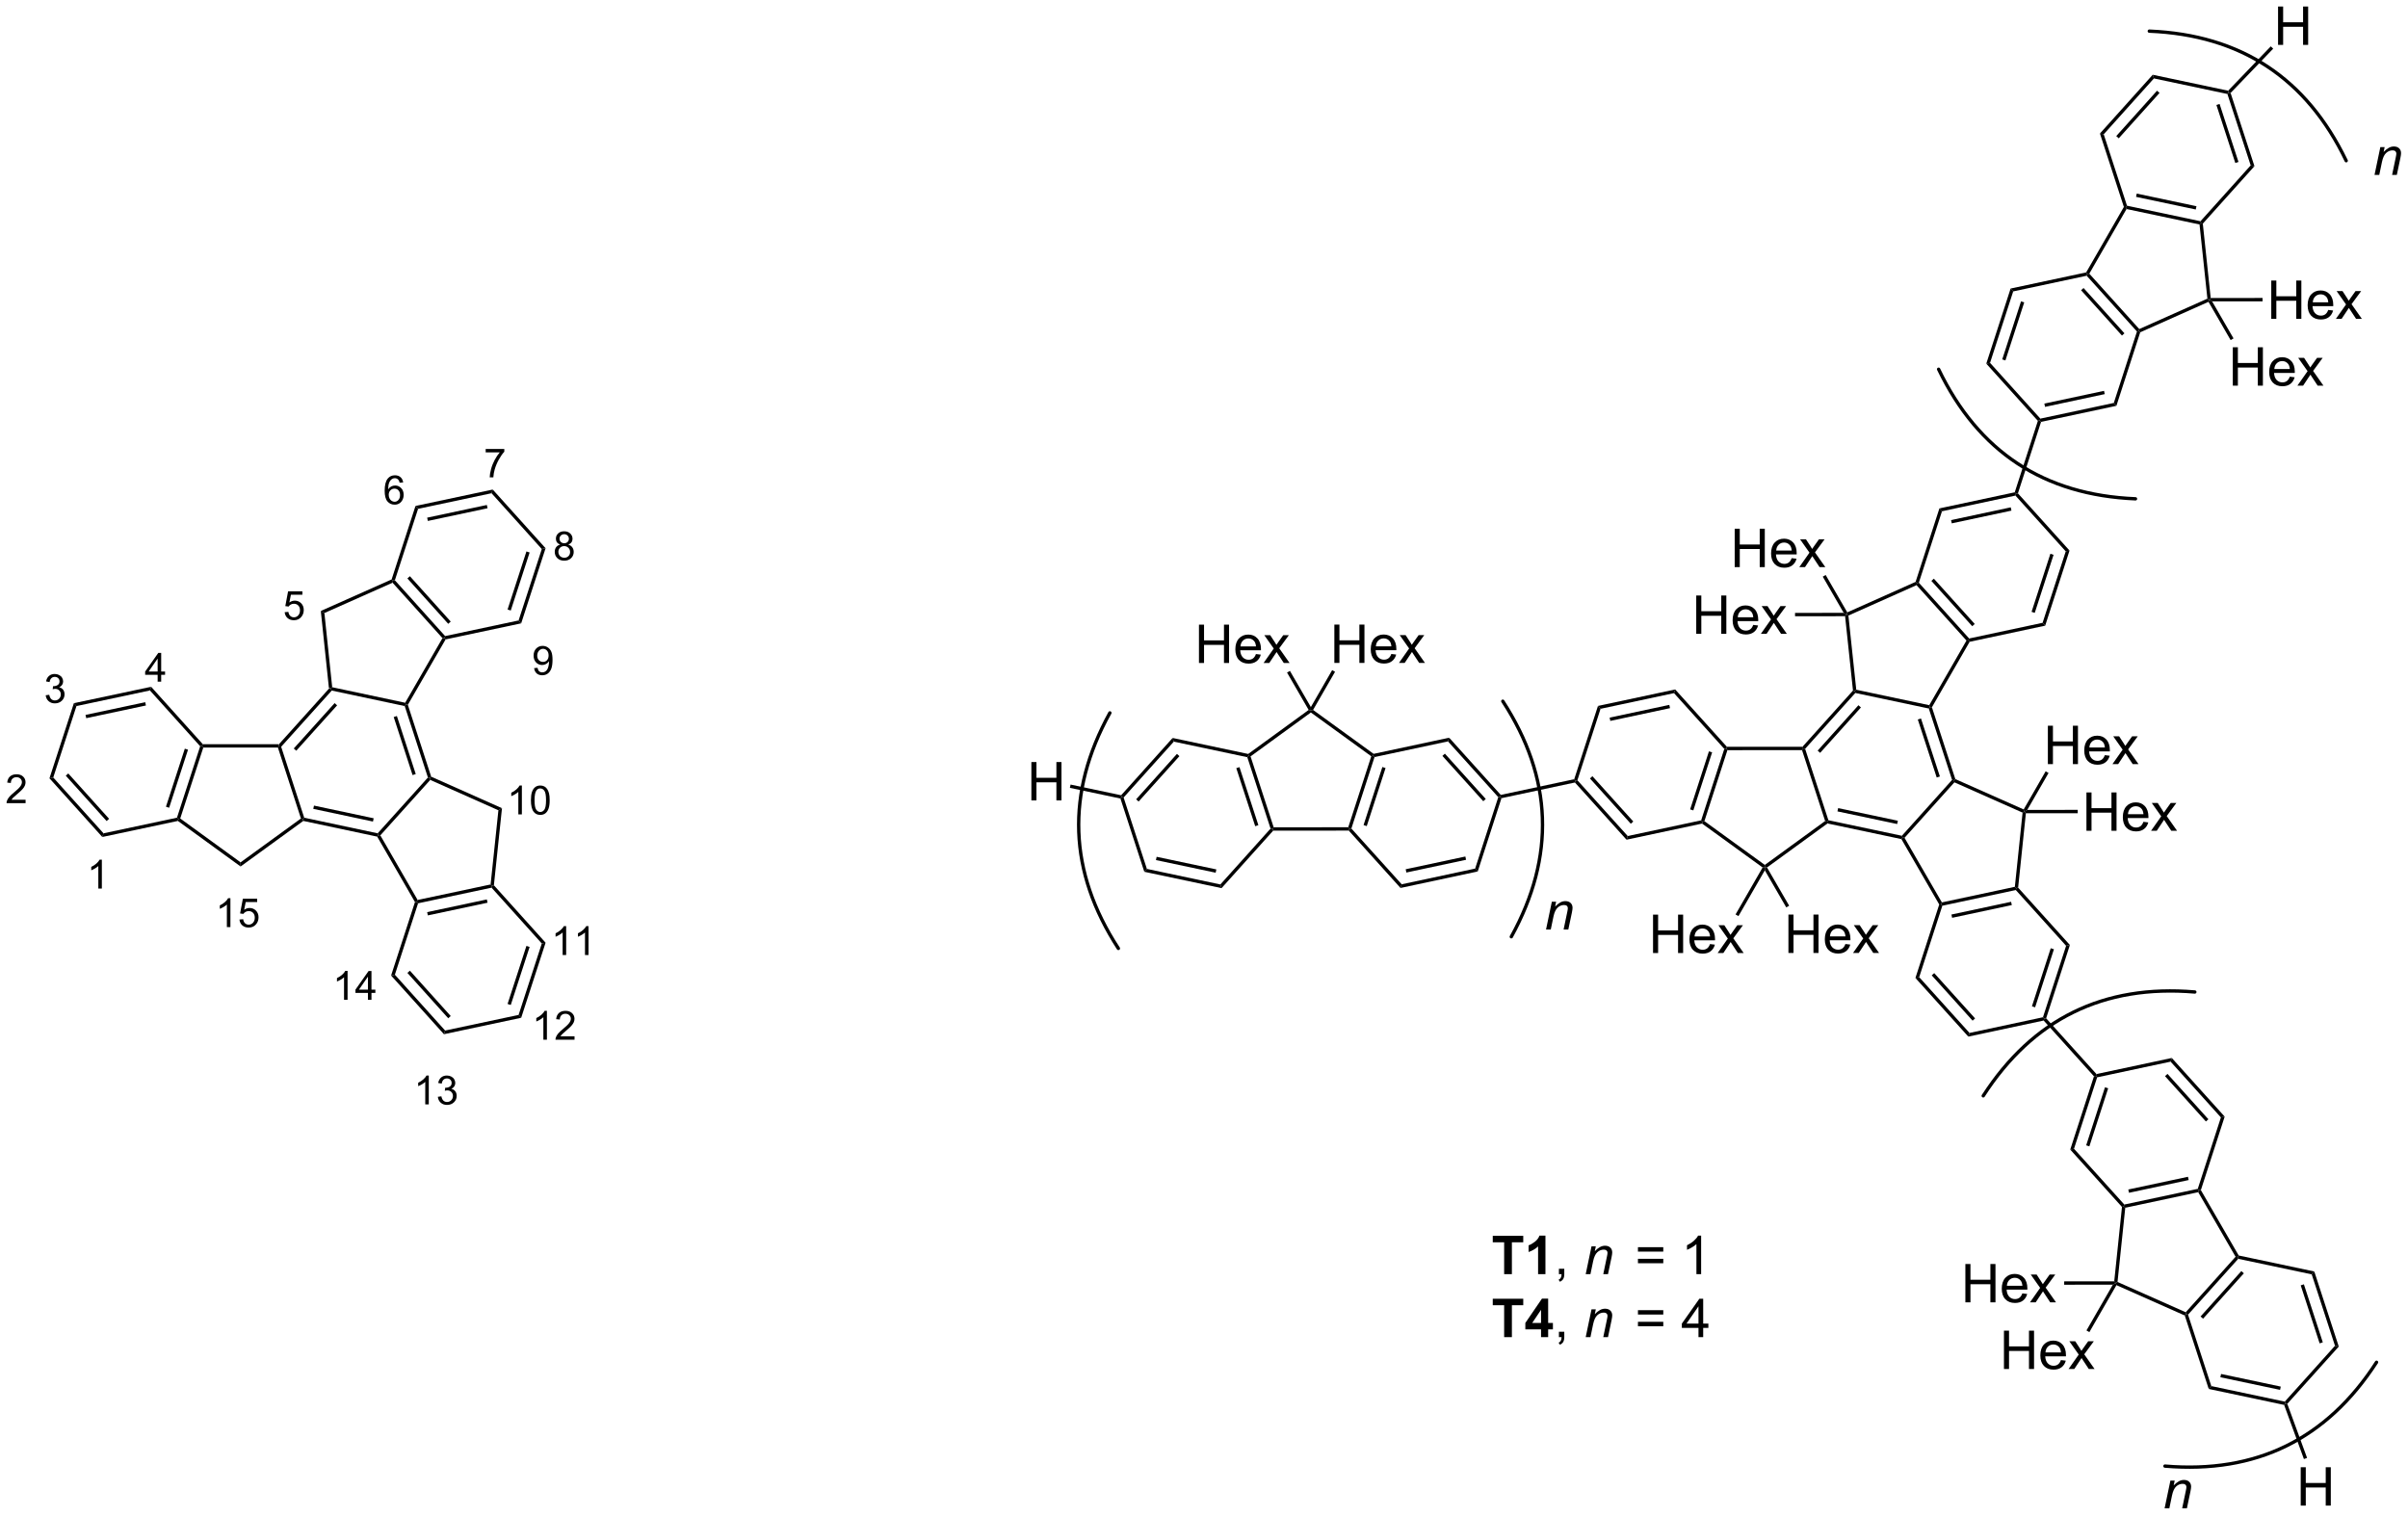 <?xml version="1.0" encoding="UTF-8"?>
<!DOCTYPE svg PUBLIC '-//W3C//DTD SVG 1.0//EN'
          'http://www.w3.org/TR/2001/REC-SVG-20010904/DTD/svg10.dtd'>
<svg stroke-dasharray="none" shape-rendering="auto" xmlns="http://www.w3.org/2000/svg" font-family="'Dialog'" text-rendering="auto" width="986" fill-opacity="1" color-interpolation="auto" color-rendering="auto" preserveAspectRatio="xMidYMid meet" font-size="12px" viewBox="0 0 986 621" fill="black" xmlns:xlink="http://www.w3.org/1999/xlink" stroke="black" image-rendering="auto" stroke-miterlimit="10" stroke-linecap="square" stroke-linejoin="miter" font-style="normal" stroke-width="1" height="621" stroke-dashoffset="0" font-weight="normal" stroke-opacity="1"
><!--Generated by the Batik Graphics2D SVG Generator--><defs id="genericDefs"
  /><g
  ><defs id="defs1"
    ><clipPath clipPathUnits="userSpaceOnUse" id="clipPath1"
      ><path d="M0.827 1.596 L370.499 1.596 L370.499 234.204 L0.827 234.204 L0.827 1.596 Z"
      /></clipPath
      ><clipPath clipPathUnits="userSpaceOnUse" id="clipPath2"
      ><path d="M44.255 19.431 L44.255 245.571 L403.649 245.571 L403.649 19.431 Z"
      /></clipPath
    ></defs
    ><g transform="scale(2.667,2.667) translate(-0.827,-1.596) matrix(1.029,0,0,1.029,-44.694,-18.391)"
    ><path d="M93.353 122.143 L93.613 122.228 L93.702 122.502 L86.201 130.834 L85.918 130.774 L85.807 130.524 ZM94.166 124.334 L88.07 131.104 L88.442 131.438 L94.537 124.668 Z" stroke="none" clip-path="url(#clipPath2)"
    /></g
    ><g transform="matrix(2.743,0,0,2.743,-121.387,-53.297)"
    ><path d="M85.737 131.024 L85.918 130.774 L86.201 130.834 L89.665 141.497 L89.472 141.711 L89.178 141.616 Z" stroke="none" clip-path="url(#clipPath2)"
    /></g
    ><g transform="matrix(2.743,0,0,2.743,-121.387,-53.297)"
    ><path d="M89.529 141.979 L89.472 141.711 L89.665 141.497 L100.631 143.828 L100.721 144.102 L100.56 144.323 ZM91.019 140.179 L99.93 142.073 L100.034 141.584 L91.123 139.69 Z" stroke="none" clip-path="url(#clipPath2)"
    /></g
    ><g transform="matrix(2.743,0,0,2.743,-121.387,-53.297)"
    ><path d="M101.028 144.134 L100.721 144.102 L100.631 143.828 L108.133 135.496 L108.415 135.556 L108.48 135.858 Z" stroke="none" clip-path="url(#clipPath2)"
    /></g
    ><g transform="matrix(2.743,0,0,2.743,-121.387,-53.297)"
    ><path d="M108.619 135.373 L108.415 135.556 L108.133 135.496 L104.669 124.833 L104.862 124.619 L105.134 124.647 ZM106.315 134.982 L103.5 126.318 L103.025 126.472 L105.84 135.136 Z" stroke="none" clip-path="url(#clipPath2)"
    /></g
    ><g transform="matrix(2.743,0,0,2.743,-121.387,-53.297)"
    ><path d="M104.736 124.337 L104.862 124.619 L104.669 124.833 L93.702 122.502 L93.613 122.228 L93.843 122.021 Z" stroke="none" clip-path="url(#clipPath2)"
    /></g
    ><g transform="matrix(2.743,0,0,2.743,-121.387,-53.297)"
    ><path d="M105.134 124.647 L104.862 124.619 L104.736 124.337 L110.305 114.692 L110.612 114.659 L110.773 114.881 Z" stroke="none" clip-path="url(#clipPath2)"
    /></g
    ><g transform="matrix(2.743,0,0,2.743,-121.387,-53.297)"
    ><path d="M110.701 114.385 L110.612 114.659 L110.305 114.692 L102.853 106.416 L102.917 106.113 L103.199 106.053 ZM111.536 112.219 L105.441 105.449 L105.069 105.784 L111.165 112.554 Z" stroke="none" clip-path="url(#clipPath2)"
    /></g
    ><g transform="matrix(2.743,0,0,2.743,-121.387,-53.297)"
    ><path d="M102.713 105.93 L102.917 106.113 L102.853 106.416 L92.679 110.945 L92.143 110.636 Z" stroke="none" clip-path="url(#clipPath2)"
    /></g
    ><g transform="matrix(2.743,0,0,2.743,-121.387,-53.297)"
    ><path d="M92.143 110.636 L92.679 110.945 L93.843 122.021 L93.613 122.228 L93.353 122.143 Z" stroke="none" clip-path="url(#clipPath2)"
    /></g
    ><g transform="matrix(2.743,0,0,2.743,-121.387,-53.297)"
    ><path d="M85.807 130.524 L85.918 130.774 L85.737 131.024 L74.6 131.024 L74.418 130.774 L74.529 130.524 Z" stroke="none" clip-path="url(#clipPath2)"
    /></g
    ><g transform="matrix(2.743,0,0,2.743,-121.387,-53.297)"
    ><path d="M74.136 130.834 L74.418 130.774 L74.6 131.024 L71.158 141.616 L70.864 141.711 L70.671 141.497 ZM71.842 131.194 L69.027 139.858 L69.503 140.012 L72.318 131.348 Z" stroke="none" clip-path="url(#clipPath2)"
    /></g
    ><g transform="matrix(2.743,0,0,2.743,-121.387,-53.297)"
    ><path d="M70.808 141.979 L70.864 141.711 L71.158 141.616 L80.168 148.162 L80.168 148.78 Z" stroke="none" clip-path="url(#clipPath2)"
    /></g
    ><g transform="matrix(2.743,0,0,2.743,-121.387,-53.297)"
    ><path d="M80.168 148.78 L80.168 148.162 L89.178 141.616 L89.472 141.711 L89.529 141.979 Z" stroke="none" clip-path="url(#clipPath2)"
    /></g
    ><g transform="matrix(2.743,0,0,2.743,-121.387,-53.297)"
    ><path d="M100.56 144.323 L100.721 144.102 L101.028 144.134 L106.596 153.779 L106.471 154.061 L106.198 154.09 Z" stroke="none" clip-path="url(#clipPath2)"
    /></g
    ><g transform="matrix(2.743,0,0,2.743,-121.387,-53.297)"
    ><path d="M106.664 154.276 L106.471 154.061 L106.596 153.779 L117.49 151.464 L117.719 151.67 L117.63 151.945 ZM108.122 156.082 L117.033 154.188 L116.929 153.699 L108.018 155.593 Z" stroke="none" clip-path="url(#clipPath2)"
    /></g
    ><g transform="matrix(2.743,0,0,2.743,-121.387,-53.297)"
    ><path d="M117.98 151.586 L117.719 151.67 L117.49 151.464 L118.654 140.388 L119.189 140.079 Z" stroke="none" clip-path="url(#clipPath2)"
    /></g
    ><g transform="matrix(2.743,0,0,2.743,-121.387,-53.297)"
    ><path d="M119.189 140.079 L118.654 140.388 L108.48 135.858 L108.415 135.556 L108.619 135.373 Z" stroke="none" clip-path="url(#clipPath2)"
    /></g
    ><g transform="matrix(2.743,0,0,2.743,-121.387,-53.297)"
    ><path d="M110.773 114.881 L110.612 114.659 L110.701 114.385 L121.667 112.054 L122.054 112.483 Z" stroke="none" clip-path="url(#clipPath2)"
    /></g
    ><g transform="matrix(2.743,0,0,2.743,-121.387,-53.297)"
    ><path d="M122.054 112.483 L121.667 112.054 L125.132 101.391 L125.697 101.271 ZM120.499 110.57 L123.314 101.906 L122.838 101.751 L120.023 110.415 Z" stroke="none" clip-path="url(#clipPath2)"
    /></g
    ><g transform="matrix(2.743,0,0,2.743,-121.387,-53.297)"
    ><path d="M125.697 101.271 L125.132 101.391 L117.63 93.06 L117.808 92.511 Z" stroke="none" clip-path="url(#clipPath2)"
    /></g
    ><g transform="matrix(2.743,0,0,2.743,-121.387,-53.297)"
    ><path d="M117.808 92.511 L117.63 93.06 L106.664 95.391 L106.277 94.962 ZM116.929 94.814 L108.018 96.708 L108.122 97.197 L117.033 95.303 Z" stroke="none" clip-path="url(#clipPath2)"
    /></g
    ><g transform="matrix(2.743,0,0,2.743,-121.387,-53.297)"
    ><path d="M106.277 94.962 L106.664 95.391 L103.199 106.053 L102.917 106.113 L102.713 105.93 Z" stroke="none" clip-path="url(#clipPath2)"
    /></g
    ><g transform="matrix(2.743,0,0,2.743,-121.387,-53.297)"
    ><path d="M74.529 130.524 L74.418 130.774 L74.136 130.834 L66.634 122.502 L66.812 121.953 Z" stroke="none" clip-path="url(#clipPath2)"
    /></g
    ><g transform="matrix(2.743,0,0,2.743,-121.387,-53.297)"
    ><path d="M66.812 121.953 L66.634 122.502 L55.668 124.833 L55.281 124.404 ZM65.933 124.257 L57.022 126.151 L57.126 126.64 L66.037 124.746 Z" stroke="none" clip-path="url(#clipPath2)"
    /></g
    ><g transform="matrix(2.743,0,0,2.743,-121.387,-53.297)"
    ><path d="M55.281 124.404 L55.668 124.833 L52.203 135.496 L51.638 135.616 Z" stroke="none" clip-path="url(#clipPath2)"
    /></g
    ><g transform="matrix(2.743,0,0,2.743,-121.387,-53.297)"
    ><path d="M51.638 135.616 L52.203 135.496 L59.705 143.828 L59.526 144.377 ZM54.073 135.226 L60.169 141.996 L60.54 141.662 L54.444 134.892 Z" stroke="none" clip-path="url(#clipPath2)"
    /></g
    ><g transform="matrix(2.743,0,0,2.743,-121.387,-53.297)"
    ><path d="M59.526 144.377 L59.705 143.828 L70.671 141.497 L70.864 141.711 L70.808 141.979 Z" stroke="none" clip-path="url(#clipPath2)"
    /></g
    ><g transform="matrix(2.743,0,0,2.743,-121.387,-53.297)"
    ><path d="M106.198 154.09 L106.471 154.061 L106.664 154.276 L103.199 164.939 L102.634 165.059 Z" stroke="none" clip-path="url(#clipPath2)"
    /></g
    ><g transform="matrix(2.743,0,0,2.743,-121.387,-53.297)"
    ><path d="M102.634 165.059 L103.199 164.939 L110.701 173.27 L110.523 173.819 ZM105.069 164.669 L111.165 171.439 L111.536 171.104 L105.441 164.334 Z" stroke="none" clip-path="url(#clipPath2)"
    /></g
    ><g transform="matrix(2.743,0,0,2.743,-121.387,-53.297)"
    ><path d="M110.523 173.819 L110.701 173.27 L121.667 170.939 L122.054 171.368 Z" stroke="none" clip-path="url(#clipPath2)"
    /></g
    ><g transform="matrix(2.743,0,0,2.743,-121.387,-53.297)"
    ><path d="M122.054 171.368 L121.667 170.939 L125.132 160.277 L125.697 160.157 ZM120.499 169.455 L123.314 160.791 L122.838 160.636 L120.023 169.3 Z" stroke="none" clip-path="url(#clipPath2)"
    /></g
    ><g transform="matrix(2.743,0,0,2.743,-121.387,-53.297)"
    ><path d="M125.697 160.157 L125.132 160.277 L117.63 151.945 L117.719 151.67 L117.98 151.586 Z" stroke="none" clip-path="url(#clipPath2)"
    /></g
    ><g transform="matrix(2.743,0,0,2.743,-121.387,-53.297)"
    ><path d="M59.458 152.074 L58.931 152.074 L58.931 148.713 Q58.739 148.894 58.431 149.076 Q58.122 149.258 57.876 149.35 L57.876 148.84 Q58.318 148.631 58.648 148.336 Q58.98 148.039 59.118 147.762 L59.458 147.762 L59.458 152.074 Z" stroke="none" clip-path="url(#clipPath2)"
    /></g
    ><g transform="matrix(2.743,0,0,2.743,-121.387,-53.297)"
    ><path d="M48.072 138.821 L48.072 139.328 L45.233 139.328 Q45.227 139.137 45.295 138.961 Q45.403 138.672 45.641 138.391 Q45.881 138.109 46.332 137.74 Q47.031 137.166 47.278 136.83 Q47.524 136.494 47.524 136.196 Q47.524 135.883 47.299 135.668 Q47.076 135.451 46.715 135.451 Q46.334 135.451 46.106 135.68 Q45.877 135.908 45.875 136.313 L45.332 136.258 Q45.389 135.651 45.752 135.334 Q46.115 135.016 46.727 135.016 Q47.346 135.016 47.705 135.359 Q48.066 135.701 48.066 136.207 Q48.066 136.465 47.961 136.715 Q47.856 136.963 47.609 137.238 Q47.365 137.514 46.797 137.994 Q46.322 138.393 46.188 138.535 Q46.053 138.678 45.965 138.821 L48.072 138.821 Z" stroke="none" clip-path="url(#clipPath2)"
    /></g
    ><g transform="matrix(2.743,0,0,2.743,-121.387,-53.297)"
    ><path d="M51.077 123.219 L51.604 123.149 Q51.696 123.598 51.913 123.796 Q52.132 123.993 52.446 123.993 Q52.817 123.993 53.073 123.735 Q53.331 123.477 53.331 123.097 Q53.331 122.733 53.093 122.499 Q52.856 122.263 52.489 122.263 Q52.34 122.263 52.118 122.321 L52.176 121.858 Q52.229 121.864 52.26 121.864 Q52.598 121.864 52.868 121.688 Q53.137 121.513 53.137 121.145 Q53.137 120.856 52.94 120.667 Q52.745 120.475 52.434 120.475 Q52.126 120.475 51.921 120.669 Q51.715 120.862 51.657 121.249 L51.13 121.155 Q51.227 120.624 51.569 120.333 Q51.913 120.042 52.423 120.042 Q52.774 120.042 53.069 120.192 Q53.366 120.343 53.522 120.604 Q53.678 120.864 53.678 121.157 Q53.678 121.436 53.528 121.665 Q53.38 121.893 53.087 122.028 Q53.468 122.116 53.678 122.393 Q53.889 122.669 53.889 123.085 Q53.889 123.647 53.479 124.04 Q53.069 124.43 52.442 124.43 Q51.878 124.43 51.503 124.094 Q51.13 123.757 51.077 123.219 Z" stroke="none" clip-path="url(#clipPath2)"
    /></g
    ><g transform="matrix(2.743,0,0,2.743,-121.387,-53.297)"
    ><path d="M67.786 121.192 L67.786 120.162 L65.923 120.162 L65.923 119.68 L67.884 116.897 L68.314 116.897 L68.314 119.68 L68.894 119.68 L68.894 120.162 L68.314 120.162 L68.314 121.192 L67.786 121.192 ZM67.786 119.68 L67.786 117.743 L66.442 119.68 L67.786 119.68 Z" stroke="none" clip-path="url(#clipPath2)"
    /></g
    ><g transform="matrix(2.743,0,0,2.743,-121.387,-53.297)"
    ><path d="M86.749 110.819 L87.302 110.772 Q87.364 111.176 87.587 111.379 Q87.811 111.583 88.128 111.583 Q88.509 111.583 88.772 111.296 Q89.036 111.008 89.036 110.534 Q89.036 110.083 88.782 109.823 Q88.53 109.561 88.12 109.561 Q87.864 109.561 87.659 109.678 Q87.454 109.793 87.337 109.977 L86.843 109.913 L87.259 107.708 L89.393 107.708 L89.393 108.212 L87.68 108.212 L87.448 109.366 Q87.835 109.096 88.261 109.096 Q88.823 109.096 89.21 109.487 Q89.597 109.876 89.597 110.487 Q89.597 111.071 89.257 111.495 Q88.843 112.018 88.128 112.018 Q87.542 112.018 87.171 111.69 Q86.802 111.36 86.749 110.819 Z" stroke="none" clip-path="url(#clipPath2)"
    /></g
    ><g transform="matrix(2.743,0,0,2.743,-121.387,-53.297)"
    ><path d="M104.435 91.45 L103.91 91.491 Q103.84 91.18 103.711 91.04 Q103.498 90.815 103.183 90.815 Q102.931 90.815 102.742 90.956 Q102.492 91.137 102.347 91.487 Q102.205 91.835 102.199 92.479 Q102.39 92.188 102.666 92.047 Q102.941 91.907 103.242 91.907 Q103.769 91.907 104.14 92.296 Q104.511 92.684 104.511 93.299 Q104.511 93.704 104.336 94.051 Q104.162 94.397 103.857 94.583 Q103.552 94.768 103.166 94.768 Q102.507 94.768 102.091 94.284 Q101.675 93.797 101.675 92.684 Q101.675 91.438 102.134 90.874 Q102.537 90.381 103.216 90.381 Q103.722 90.381 104.047 90.667 Q104.371 90.95 104.435 91.45 ZM102.281 93.301 Q102.281 93.575 102.396 93.825 Q102.513 94.073 102.72 94.204 Q102.929 94.333 103.158 94.333 Q103.492 94.333 103.732 94.063 Q103.972 93.793 103.972 93.331 Q103.972 92.885 103.734 92.629 Q103.498 92.374 103.136 92.374 Q102.779 92.374 102.529 92.629 Q102.281 92.885 102.281 93.301 Z" stroke="none" clip-path="url(#clipPath2)"
    /></g
    ><g transform="matrix(2.743,0,0,2.743,-121.387,-53.297)"
    ><path d="M116.756 86.96 L116.756 86.453 L119.535 86.453 L119.535 86.863 Q119.125 87.3 118.723 88.025 Q118.32 88.748 118.1 89.511 Q117.941 90.05 117.898 90.693 L117.356 90.693 Q117.365 90.185 117.555 89.468 Q117.746 88.749 118.102 88.084 Q118.457 87.418 118.859 86.96 L116.756 86.96 Z" stroke="none" clip-path="url(#clipPath2)"
    /></g
    ><g transform="matrix(2.743,0,0,2.743,-121.387,-53.297)"
    ><path d="M127.881 100.725 Q127.553 100.606 127.395 100.383 Q127.237 100.161 127.237 99.85 Q127.237 99.382 127.573 99.063 Q127.91 98.743 128.471 98.743 Q129.034 98.743 129.375 99.069 Q129.719 99.395 129.719 99.864 Q129.719 100.163 129.561 100.385 Q129.405 100.606 129.086 100.725 Q129.481 100.854 129.688 101.141 Q129.895 101.428 129.895 101.827 Q129.895 102.378 129.504 102.755 Q129.116 103.13 128.479 103.13 Q127.844 103.13 127.454 102.753 Q127.065 102.376 127.065 101.813 Q127.065 101.393 127.276 101.112 Q127.489 100.829 127.881 100.725 ZM127.776 99.833 Q127.776 100.137 127.971 100.331 Q128.168 100.524 128.483 100.524 Q128.787 100.524 128.981 100.333 Q129.176 100.139 129.176 99.862 Q129.176 99.571 128.975 99.374 Q128.776 99.177 128.477 99.177 Q128.174 99.177 127.975 99.37 Q127.776 99.563 127.776 99.833 ZM127.606 101.815 Q127.606 102.042 127.713 102.253 Q127.821 102.464 128.032 102.579 Q128.243 102.694 128.485 102.694 Q128.864 102.694 129.11 102.452 Q129.356 102.208 129.356 101.833 Q129.356 101.452 129.102 101.204 Q128.848 100.954 128.467 100.954 Q128.096 100.954 127.85 101.2 Q127.606 101.446 127.606 101.815 Z" stroke="none" clip-path="url(#clipPath2)"
    /></g
    ><g transform="matrix(2.743,0,0,2.743,-121.387,-53.297)"
    ><path d="M123.986 119.168 L124.494 119.121 Q124.559 119.478 124.74 119.64 Q124.922 119.8 125.205 119.8 Q125.449 119.8 125.631 119.689 Q125.814 119.578 125.932 119.392 Q126.049 119.207 126.127 118.89 Q126.207 118.574 126.207 118.246 Q126.207 118.21 126.205 118.14 Q126.047 118.392 125.772 118.548 Q125.498 118.705 125.18 118.705 Q124.647 118.705 124.277 118.318 Q123.908 117.931 123.908 117.298 Q123.908 116.646 124.293 116.248 Q124.678 115.849 125.258 115.849 Q125.678 115.849 126.023 116.076 Q126.371 116.3 126.551 116.718 Q126.732 117.134 126.732 117.925 Q126.732 118.749 126.553 119.238 Q126.375 119.724 126.022 119.98 Q125.668 120.236 125.193 120.236 Q124.689 120.236 124.369 119.957 Q124.051 119.675 123.986 119.168 ZM126.147 117.273 Q126.147 116.818 125.904 116.552 Q125.662 116.285 125.322 116.285 Q124.971 116.285 124.709 116.572 Q124.449 116.859 124.449 117.316 Q124.449 117.726 124.697 117.984 Q124.945 118.24 125.309 118.24 Q125.674 118.24 125.91 117.984 Q126.147 117.726 126.147 117.273 Z" stroke="none" clip-path="url(#clipPath2)"
    /></g
    ><g transform="matrix(2.743,0,0,2.743,-121.387,-53.297)"
    ><path d="M122.157 141.005 L121.63 141.005 L121.63 137.644 Q121.438 137.826 121.13 138.007 Q120.821 138.189 120.575 138.281 L120.575 137.771 Q121.016 137.562 121.347 137.267 Q121.678 136.97 121.817 136.693 L122.157 136.693 L122.157 141.005 ZM123.508 138.886 Q123.508 138.125 123.664 137.662 Q123.82 137.197 124.129 136.945 Q124.439 136.693 124.908 136.693 Q125.254 136.693 125.513 136.832 Q125.775 136.97 125.945 137.234 Q126.115 137.496 126.211 137.873 Q126.308 138.248 126.308 138.886 Q126.308 139.642 126.152 140.107 Q125.998 140.572 125.687 140.826 Q125.379 141.08 124.908 141.08 Q124.287 141.08 123.931 140.632 Q123.508 140.097 123.508 138.886 ZM124.049 138.886 Q124.049 139.945 124.297 140.294 Q124.545 140.644 124.908 140.644 Q125.271 140.644 125.517 140.292 Q125.765 139.941 125.765 138.886 Q125.765 137.826 125.517 137.478 Q125.271 137.128 124.902 137.128 Q124.539 137.128 124.322 137.437 Q124.049 137.83 124.049 138.886 Z" stroke="none" clip-path="url(#clipPath2)"
    /></g
    ><g transform="matrix(2.743,0,0,2.743,-121.387,-53.297)"
    ><path d="M128.769 161.993 L128.242 161.993 L128.242 158.632 Q128.051 158.813 127.742 158.995 Q127.434 159.177 127.188 159.268 L127.188 158.758 Q127.629 158.549 127.959 158.255 Q128.291 157.958 128.43 157.68 L128.769 157.68 L128.769 161.993 ZM132.106 161.993 L131.579 161.993 L131.579 158.632 Q131.388 158.813 131.079 158.995 Q130.77 159.177 130.524 159.268 L130.524 158.758 Q130.966 158.549 131.296 158.255 Q131.628 157.958 131.767 157.68 L132.106 157.68 L132.106 161.993 Z" stroke="none" clip-path="url(#clipPath2)"
    /></g
    ><g transform="matrix(2.743,0,0,2.743,-121.387,-53.297)"
    ><path d="M125.894 174.643 L125.367 174.643 L125.367 171.282 Q125.176 171.463 124.867 171.645 Q124.559 171.827 124.312 171.918 L124.312 171.409 Q124.754 171.2 125.084 170.905 Q125.416 170.608 125.555 170.33 L125.894 170.33 L125.894 174.643 ZM130.017 174.135 L130.017 174.643 L127.177 174.643 Q127.171 174.452 127.239 174.276 Q127.347 173.987 127.585 173.705 Q127.825 173.424 128.276 173.055 Q128.976 172.481 129.222 172.145 Q129.468 171.809 129.468 171.51 Q129.468 171.198 129.243 170.983 Q129.02 170.766 128.659 170.766 Q128.278 170.766 128.05 170.994 Q127.821 171.223 127.819 171.627 L127.276 171.573 Q127.333 170.965 127.696 170.649 Q128.06 170.33 128.671 170.33 Q129.29 170.33 129.649 170.674 Q130.011 171.016 130.011 171.522 Q130.011 171.78 129.905 172.03 Q129.8 172.278 129.554 172.553 Q129.31 172.828 128.741 173.309 Q128.267 173.707 128.132 173.85 Q127.997 173.993 127.909 174.135 L130.017 174.135 Z" stroke="none" clip-path="url(#clipPath2)"
    /></g
    ><g transform="matrix(2.743,0,0,2.743,-121.387,-53.297)"
    ><path d="M108.261 184.298 L107.734 184.298 L107.734 180.937 Q107.543 181.118 107.234 181.3 Q106.925 181.482 106.679 181.573 L106.679 181.064 Q107.121 180.855 107.451 180.56 Q107.783 180.263 107.921 179.986 L108.261 179.986 L108.261 184.298 ZM109.614 183.163 L110.141 183.093 Q110.233 183.542 110.45 183.739 Q110.668 183.937 110.983 183.937 Q111.354 183.937 111.61 183.679 Q111.868 183.421 111.868 183.04 Q111.868 182.677 111.629 182.443 Q111.393 182.206 111.026 182.206 Q110.877 182.206 110.655 182.265 L110.713 181.802 Q110.766 181.808 110.797 181.808 Q111.135 181.808 111.405 181.632 Q111.674 181.456 111.674 181.089 Q111.674 180.8 111.477 180.611 Q111.282 180.419 110.971 180.419 Q110.663 180.419 110.457 180.613 Q110.252 180.806 110.194 181.193 L109.666 181.099 Q109.764 180.568 110.106 180.277 Q110.45 179.986 110.96 179.986 Q111.311 179.986 111.606 180.136 Q111.903 180.286 112.059 180.548 Q112.215 180.808 112.215 181.101 Q112.215 181.38 112.065 181.609 Q111.916 181.837 111.624 181.972 Q112.004 182.06 112.215 182.337 Q112.426 182.613 112.426 183.029 Q112.426 183.591 112.016 183.984 Q111.606 184.374 110.979 184.374 Q110.415 184.374 110.04 184.038 Q109.666 183.7 109.614 183.163 Z" stroke="none" clip-path="url(#clipPath2)"
    /></g
    ><g transform="matrix(2.743,0,0,2.743,-121.387,-53.297)"
    ><path d="M96.138 168.677 L95.611 168.677 L95.611 165.316 Q95.42 165.498 95.111 165.679 Q94.802 165.861 94.556 165.953 L94.556 165.443 Q94.998 165.234 95.328 164.939 Q95.66 164.642 95.799 164.365 L96.138 164.365 L96.138 168.677 ZM99.178 168.677 L99.178 167.648 L97.315 167.648 L97.315 167.166 L99.276 164.382 L99.706 164.382 L99.706 167.166 L100.286 167.166 L100.286 167.648 L99.706 167.648 L99.706 168.677 L99.178 168.677 ZM99.178 167.166 L99.178 165.228 L97.835 167.166 L99.178 167.166 Z" stroke="none" clip-path="url(#clipPath2)"
    /></g
    ><g transform="matrix(2.743,0,0,2.743,-121.387,-53.297)"
    ><path d="M78.649 157.824 L78.121 157.824 L78.121 154.463 Q77.93 154.644 77.621 154.826 Q77.313 155.008 77.067 155.1 L77.067 154.59 Q77.508 154.381 77.838 154.086 Q78.17 153.789 78.309 153.512 L78.649 153.512 L78.649 157.824 ZM79.999 156.699 L80.552 156.652 Q80.615 157.056 80.837 157.26 Q81.062 157.463 81.378 157.463 Q81.759 157.463 82.023 157.176 Q82.286 156.888 82.286 156.414 Q82.286 155.963 82.032 155.703 Q81.781 155.441 81.37 155.441 Q81.115 155.441 80.909 155.559 Q80.704 155.674 80.587 155.857 L80.093 155.793 L80.509 153.588 L82.644 153.588 L82.644 154.092 L80.931 154.092 L80.698 155.246 Q81.085 154.976 81.511 154.976 Q82.073 154.976 82.46 155.367 Q82.847 155.756 82.847 156.367 Q82.847 156.951 82.507 157.375 Q82.093 157.898 81.378 157.898 Q80.792 157.898 80.421 157.57 Q80.052 157.24 79.999 156.699 Z" stroke="none" clip-path="url(#clipPath2)"
    /></g
    ><g transform="matrix(2.743,0,0,2.743,-121.387,-53.297)"
    ><path d="M336.14 135.733 L335.937 135.917 L335.654 135.857 L332.18 125.198 L332.373 124.983 L332.645 125.011 ZM333.836 135.345 L331.013 126.683 L330.538 126.838 L333.361 135.499 Z" stroke="none" clip-path="url(#clipPath2)"
    /></g
    ><g transform="matrix(2.743,0,0,2.743,-121.387,-53.297)"
    ><path d="M332.247 124.701 L332.373 124.983 L332.18 125.198 L321.212 122.877 L321.122 122.602 L321.352 122.395 Z" stroke="none" clip-path="url(#clipPath2)"
    /></g
    ><g transform="matrix(2.743,0,0,2.743,-121.387,-53.297)"
    ><path d="M320.862 122.518 L321.122 122.602 L321.212 122.877 L313.718 131.215 L313.435 131.155 L313.324 130.906 ZM321.677 124.708 L315.588 131.483 L315.96 131.817 L322.049 125.042 Z" stroke="none" clip-path="url(#clipPath2)"
    /></g
    ><g transform="matrix(2.743,0,0,2.743,-121.387,-53.297)"
    ><path d="M313.254 131.406 L313.435 131.155 L313.718 131.215 L317.192 141.875 L316.999 142.089 L316.705 141.994 Z" stroke="none" clip-path="url(#clipPath2)"
    /></g
    ><g transform="matrix(2.743,0,0,2.743,-121.387,-53.297)"
    ><path d="M317.056 142.357 L316.999 142.089 L317.192 141.875 L328.16 144.196 L328.25 144.47 L328.089 144.692 ZM318.545 140.556 L327.457 142.442 L327.561 141.953 L318.648 140.067 Z" stroke="none" clip-path="url(#clipPath2)"
    /></g
    ><g transform="matrix(2.743,0,0,2.743,-121.387,-53.297)"
    ><path d="M328.557 144.502 L328.25 144.47 L328.16 144.196 L335.654 135.857 L335.937 135.917 L336.002 136.219 Z" stroke="none" clip-path="url(#clipPath2)"
    /></g
    ><g transform="matrix(2.743,0,0,2.743,-121.387,-53.297)"
    ><path d="M328.089 144.692 L328.25 144.47 L328.557 144.502 L334.134 154.142 L334.009 154.424 L333.737 154.453 Z" stroke="none" clip-path="url(#clipPath2)"
    /></g
    ><g transform="matrix(2.743,0,0,2.743,-121.387,-53.297)"
    ><path d="M334.202 154.638 L334.009 154.424 L334.134 154.142 L345.026 151.816 L345.255 152.023 L345.166 152.297 ZM335.662 156.443 L344.571 154.541 L344.467 154.052 L335.558 155.954 Z" stroke="none" clip-path="url(#clipPath2)"
    /></g
    ><g transform="matrix(2.743,0,0,2.743,-121.387,-53.297)"
    ><path d="M345.516 151.938 L345.255 152.023 L345.026 151.816 L346.18 140.739 L346.447 140.585 L346.672 140.834 Z" stroke="none" clip-path="url(#clipPath2)"
    /></g
    ><g transform="matrix(2.743,0,0,2.743,-121.387,-53.297)"
    ><path d="M346.343 140.265 L346.447 140.585 L346.18 140.739 L336.002 136.219 L335.937 135.917 L336.14 135.733 Z" stroke="none" clip-path="url(#clipPath2)"
    /></g
    ><g transform="matrix(2.743,0,0,2.743,-121.387,-53.297)"
    ><path d="M332.645 125.011 L332.373 124.983 L332.247 124.701 L337.807 115.051 L338.114 115.018 L338.275 115.24 Z" stroke="none" clip-path="url(#clipPath2)"
    /></g
    ><g transform="matrix(2.743,0,0,2.743,-121.387,-53.297)"
    ><path d="M338.203 114.744 L338.114 115.018 L337.807 115.051 L330.347 106.782 L330.411 106.479 L330.693 106.419 ZM339.036 112.577 L332.934 105.813 L332.563 106.148 L338.665 112.912 Z" stroke="none" clip-path="url(#clipPath2)"
    /></g
    ><g transform="matrix(2.743,0,0,2.743,-121.387,-53.297)"
    ><path d="M330.208 106.296 L330.411 106.479 L330.347 106.782 L320.178 111.321 L319.91 111.166 L320.013 110.846 Z" stroke="none" clip-path="url(#clipPath2)"
    /></g
    ><g transform="matrix(2.743,0,0,2.743,-121.387,-53.297)"
    ><path d="M319.685 111.417 L319.91 111.166 L320.178 111.321 L321.352 122.395 L321.122 122.602 L320.862 122.518 Z" stroke="none" clip-path="url(#clipPath2)"
    /></g
    ><g transform="matrix(2.743,0,0,2.743,-121.387,-53.297)"
    ><path d="M313.324 130.906 L313.435 131.155 L313.254 131.406 L302.117 131.416 L301.935 131.166 L302.046 130.916 Z" stroke="none" clip-path="url(#clipPath2)"
    /></g
    ><g transform="matrix(2.743,0,0,2.743,-121.387,-53.297)"
    ><path d="M301.653 131.226 L301.935 131.166 L302.117 131.416 L298.685 142.011 L298.392 142.107 L298.198 141.892 ZM299.36 131.588 L296.553 140.255 L297.028 140.409 L299.836 131.742 Z" stroke="none" clip-path="url(#clipPath2)"
    /></g
    ><g transform="matrix(2.743,0,0,2.743,-121.387,-53.297)"
    ><path d="M298.335 142.374 L298.392 142.107 L298.685 142.011 L307.701 148.548 L307.702 148.857 L307.373 148.928 Z" stroke="none" clip-path="url(#clipPath2)"
    /></g
    ><g transform="matrix(2.743,0,0,2.743,-121.387,-53.297)"
    ><path d="M308.031 148.927 L307.702 148.857 L307.701 148.548 L316.705 141.994 L316.999 142.089 L317.056 142.357 Z" stroke="none" clip-path="url(#clipPath2)"
    /></g
    ><g transform="matrix(2.743,0,0,2.743,-121.387,-53.297)"
    ><path d="M333.737 154.453 L334.009 154.424 L334.202 154.638 L330.748 165.304 L330.183 165.425 Z" stroke="none" clip-path="url(#clipPath2)"
    /></g
    ><g transform="matrix(2.743,0,0,2.743,-121.387,-53.297)"
    ><path d="M330.183 165.425 L330.748 165.304 L338.257 173.629 L338.079 174.178 ZM332.617 165.033 L338.719 171.797 L339.09 171.462 L332.989 164.698 Z" stroke="none" clip-path="url(#clipPath2)"
    /></g
    ><g transform="matrix(2.743,0,0,2.743,-121.387,-53.297)"
    ><path d="M338.079 174.178 L338.257 173.629 L349.221 171.288 L349.415 171.502 L349.326 171.777 Z" stroke="none" clip-path="url(#clipPath2)"
    /></g
    ><g transform="matrix(2.743,0,0,2.743,-121.387,-53.297)"
    ><path d="M349.697 171.442 L349.415 171.502 L349.221 171.288 L352.676 160.622 L353.241 160.501 ZM348.051 169.804 L350.859 161.138 L350.383 160.984 L347.576 169.65 Z" stroke="none" clip-path="url(#clipPath2)"
    /></g
    ><g transform="matrix(2.743,0,0,2.743,-121.387,-53.297)"
    ><path d="M353.241 160.501 L352.676 160.622 L345.166 152.297 L345.255 152.023 L345.516 151.938 Z" stroke="none" clip-path="url(#clipPath2)"
    /></g
    ><g transform="matrix(2.743,0,0,2.743,-121.387,-53.297)"
    ><path d="M302.046 130.916 L301.935 131.166 L301.653 131.226 L294.143 122.902 L294.321 122.352 Z" stroke="none" clip-path="url(#clipPath2)"
    /></g
    ><g transform="matrix(2.743,0,0,2.743,-121.387,-53.297)"
    ><path d="M294.321 122.352 L294.143 122.902 L283.179 125.243 L282.793 124.814 ZM293.444 124.656 L284.535 126.559 L284.639 127.048 L293.548 125.145 Z" stroke="none" clip-path="url(#clipPath2)"
    /></g
    ><g transform="matrix(2.743,0,0,2.743,-121.387,-53.297)"
    ><path d="M282.793 124.814 L283.179 125.243 L279.724 135.909 L279.442 135.969 L279.249 135.754 Z" stroke="none" clip-path="url(#clipPath2)"
    /></g
    ><g transform="matrix(2.743,0,0,2.743,-121.387,-53.297)"
    ><path d="M279.353 136.243 L279.442 135.969 L279.724 135.909 L287.234 144.233 L287.056 144.782 ZM281.594 135.637 L287.696 142.401 L288.067 142.066 L281.965 135.302 Z" stroke="none" clip-path="url(#clipPath2)"
    /></g
    ><g transform="matrix(2.743,0,0,2.743,-121.387,-53.297)"
    ><path d="M287.056 144.782 L287.234 144.233 L298.198 141.892 L298.392 142.107 L298.335 142.374 Z" stroke="none" clip-path="url(#clipPath2)"
    /></g
    ><g transform="matrix(2.743,0,0,2.743,-121.387,-53.297)"
    ><path d="M338.275 115.24 L338.114 115.018 L338.203 114.744 L349.167 112.403 L349.554 112.831 Z" stroke="none" clip-path="url(#clipPath2)"
    /></g
    ><g transform="matrix(2.743,0,0,2.743,-121.387,-53.297)"
    ><path d="M349.554 112.831 L349.167 112.403 L352.622 101.737 L353.187 101.616 ZM347.997 110.919 L350.805 102.253 L350.329 102.099 L347.522 110.765 Z" stroke="none" clip-path="url(#clipPath2)"
    /></g
    ><g transform="matrix(2.743,0,0,2.743,-121.387,-53.297)"
    ><path d="M353.187 101.616 L352.622 101.737 L345.112 93.412 L345.201 93.138 L345.484 93.077 Z" stroke="none" clip-path="url(#clipPath2)"
    /></g
    ><g transform="matrix(2.743,0,0,2.743,-121.387,-53.297)"
    ><path d="M345.008 92.923 L345.201 93.138 L345.112 93.412 L334.148 95.753 L333.762 95.325 ZM344.413 95.167 L335.504 97.069 L335.608 97.558 L344.517 95.656 Z" stroke="none" clip-path="url(#clipPath2)"
    /></g
    ><g transform="matrix(2.743,0,0,2.743,-121.387,-53.297)"
    ><path d="M333.762 95.325 L334.148 95.753 L330.693 106.419 L330.411 106.479 L330.208 106.296 Z" stroke="none" clip-path="url(#clipPath2)"
    /></g
    ><g transform="matrix(2.743,0,0,2.743,-121.387,-53.297)"
    ><path d="M355.713 143.449 L355.713 137.722 L356.47 137.722 L356.47 140.074 L359.447 140.074 L359.447 137.722 L360.205 137.722 L360.205 143.449 L359.447 143.449 L359.447 140.749 L356.47 140.749 L356.47 143.449 L355.713 143.449 ZM364.216 142.113 L364.943 142.202 Q364.771 142.84 364.305 143.191 Q363.841 143.543 363.12 143.543 Q362.209 143.543 361.675 142.983 Q361.144 142.42 361.144 141.41 Q361.144 140.363 361.683 139.785 Q362.222 139.207 363.081 139.207 Q363.912 139.207 364.438 139.774 Q364.966 140.34 364.966 141.366 Q364.966 141.428 364.964 141.553 L361.87 141.553 Q361.909 142.238 362.256 142.603 Q362.605 142.965 363.123 142.965 Q363.511 142.965 363.784 142.762 Q364.058 142.558 364.216 142.113 ZM361.909 140.975 L364.224 140.975 Q364.178 140.452 363.959 140.191 Q363.623 139.785 363.089 139.785 Q362.605 139.785 362.274 140.111 Q361.943 140.433 361.909 140.975 ZM365.358 143.449 L366.874 141.293 L365.47 139.301 L366.351 139.301 L366.986 140.272 Q367.166 140.551 367.275 140.738 Q367.447 140.48 367.593 140.28 L368.291 139.301 L369.132 139.301 L367.697 141.254 L369.241 143.449 L368.377 143.449 L367.525 142.16 L367.299 141.811 L366.21 143.449 L365.358 143.449 Z" stroke="none" clip-path="url(#clipPath2)"
    /></g
    ><g transform="matrix(2.743,0,0,2.743,-121.387,-53.297)"
    ><path d="M346.672 140.834 L346.447 140.585 L346.88 140.334 L354.412 140.327 L354.413 140.827 Z" stroke="none" clip-path="url(#clipPath2)"
    /></g
    ><g transform="matrix(2.743,0,0,2.743,-121.387,-53.297)"
    ><path d="M349.954 133.495 L349.954 127.768 L350.711 127.768 L350.711 130.12 L353.688 130.12 L353.688 127.768 L354.446 127.768 L354.446 133.495 L353.688 133.495 L353.688 130.794 L350.711 130.794 L350.711 133.495 L349.954 133.495 ZM358.457 132.159 L359.184 132.248 Q359.012 132.886 358.546 133.237 Q358.082 133.589 357.361 133.589 Q356.45 133.589 355.916 133.029 Q355.385 132.466 355.385 131.456 Q355.385 130.409 355.924 129.831 Q356.463 129.253 357.322 129.253 Q358.153 129.253 358.679 129.821 Q359.207 130.386 359.207 131.412 Q359.207 131.474 359.205 131.599 L356.111 131.599 Q356.15 132.284 356.497 132.649 Q356.846 133.011 357.364 133.011 Q357.752 133.011 358.025 132.808 Q358.299 132.604 358.457 132.159 ZM356.15 131.021 L358.465 131.021 Q358.418 130.498 358.2 130.237 Q357.864 129.831 357.33 129.831 Q356.846 129.831 356.515 130.156 Q356.184 130.479 356.15 131.021 ZM359.599 133.495 L361.115 131.339 L359.711 129.347 L360.592 129.347 L361.227 130.318 Q361.407 130.597 361.516 130.784 Q361.688 130.526 361.834 130.326 L362.532 129.347 L363.373 129.347 L361.938 131.3 L363.482 133.495 L362.618 133.495 L361.766 132.206 L361.539 131.857 L360.451 133.495 L359.599 133.495 Z" stroke="none" clip-path="url(#clipPath2)"
    /></g
    ><g transform="matrix(2.743,0,0,2.743,-121.387,-53.297)"
    ><path d="M346.88 140.334 L346.447 140.585 L346.343 140.265 L349.623 134.571 L350.056 134.821 Z" stroke="none" clip-path="url(#clipPath2)"
    /></g
    ><g transform="matrix(2.743,0,0,2.743,-121.387,-53.297)"
    ><path d="M303.205 104.087 L303.205 98.361 L303.963 98.361 L303.963 100.712 L306.94 100.712 L306.94 98.361 L307.697 98.361 L307.697 104.087 L306.94 104.087 L306.94 101.387 L303.963 101.387 L303.963 104.087 L303.205 104.087 ZM311.709 102.751 L312.436 102.84 Q312.264 103.478 311.798 103.83 Q311.334 104.181 310.613 104.181 Q309.701 104.181 309.168 103.621 Q308.636 103.059 308.636 102.048 Q308.636 101.001 309.175 100.423 Q309.714 99.845 310.574 99.845 Q311.404 99.845 311.93 100.413 Q312.459 100.978 312.459 102.004 Q312.459 102.067 312.457 102.192 L309.363 102.192 Q309.402 102.876 309.748 103.241 Q310.097 103.603 310.615 103.603 Q311.003 103.603 311.277 103.4 Q311.55 103.197 311.709 102.751 ZM309.402 101.613 L311.717 101.613 Q311.67 101.09 311.451 100.83 Q311.115 100.423 310.582 100.423 Q310.097 100.423 309.766 100.749 Q309.436 101.072 309.402 101.613 ZM312.851 104.087 L314.367 101.931 L312.963 99.939 L313.843 99.939 L314.479 100.91 Q314.658 101.189 314.768 101.376 Q314.94 101.119 315.085 100.918 L315.783 99.939 L316.625 99.939 L315.19 101.892 L316.734 104.087 L315.869 104.087 L315.018 102.798 L314.791 102.449 L313.703 104.087 L312.851 104.087 Z" stroke="none" clip-path="url(#clipPath2)"
    /></g
    ><g transform="matrix(2.743,0,0,2.743,-121.387,-53.297)"
    ><path d="M320.013 110.846 L319.91 111.166 L319.476 110.917 L316.351 105.515 L316.784 105.265 Z" stroke="none" clip-path="url(#clipPath2)"
    /></g
    ><g transform="matrix(2.743,0,0,2.743,-121.387,-53.297)"
    ><path d="M297.464 114.052 L297.464 108.325 L298.222 108.325 L298.222 110.677 L301.199 110.677 L301.199 108.325 L301.957 108.325 L301.957 114.052 L301.199 114.052 L301.199 111.352 L298.222 111.352 L298.222 114.052 L297.464 114.052 ZM305.968 112.716 L306.695 112.805 Q306.523 113.443 306.057 113.794 Q305.593 114.146 304.872 114.146 Q303.961 114.146 303.427 113.586 Q302.895 113.023 302.895 112.013 Q302.895 110.966 303.435 110.388 Q303.974 109.81 304.833 109.81 Q305.664 109.81 306.19 110.377 Q306.718 110.943 306.718 111.969 Q306.718 112.031 306.716 112.156 L303.622 112.156 Q303.661 112.841 304.007 113.206 Q304.356 113.568 304.875 113.568 Q305.263 113.568 305.536 113.365 Q305.81 113.161 305.968 112.716 ZM303.661 111.578 L305.976 111.578 Q305.929 111.055 305.711 110.794 Q305.375 110.388 304.841 110.388 Q304.356 110.388 304.026 110.713 Q303.695 111.036 303.661 111.578 ZM307.11 114.052 L308.626 111.896 L307.222 109.904 L308.102 109.904 L308.738 110.875 Q308.918 111.154 309.027 111.341 Q309.199 111.083 309.345 110.883 L310.043 109.904 L310.884 109.904 L309.449 111.857 L310.993 114.052 L310.128 114.052 L309.277 112.763 L309.05 112.414 L307.962 114.052 L307.11 114.052 Z" stroke="none" clip-path="url(#clipPath2)"
    /></g
    ><g transform="matrix(2.743,0,0,2.743,-121.387,-53.297)"
    ><path d="M319.476 110.917 L319.91 111.166 L319.685 111.417 L312.213 111.424 L312.212 110.924 Z" stroke="none" clip-path="url(#clipPath2)"
    /></g
    ><g transform="matrix(2.743,0,0,2.743,-121.387,-53.297)"
    ><path d="M311.226 161.686 L311.226 155.96 L311.984 155.96 L311.984 158.311 L314.961 158.311 L314.961 155.96 L315.718 155.96 L315.718 161.686 L314.961 161.686 L314.961 158.986 L311.984 158.986 L311.984 161.686 L311.226 161.686 ZM319.73 160.351 L320.457 160.439 Q320.285 161.077 319.819 161.429 Q319.355 161.78 318.634 161.78 Q317.722 161.78 317.188 161.22 Q316.657 160.658 316.657 159.647 Q316.657 158.601 317.196 158.022 Q317.735 157.444 318.595 157.444 Q319.425 157.444 319.952 158.012 Q320.48 158.577 320.48 159.603 Q320.48 159.666 320.478 159.791 L317.384 159.791 Q317.423 160.476 317.769 160.84 Q318.118 161.202 318.636 161.202 Q319.024 161.202 319.298 160.999 Q319.571 160.796 319.73 160.351 ZM317.423 159.213 L319.738 159.213 Q319.691 158.689 319.472 158.429 Q319.136 158.022 318.603 158.022 Q318.118 158.022 317.787 158.348 Q317.457 158.671 317.423 159.213 ZM320.872 161.686 L322.388 159.53 L320.984 157.538 L321.864 157.538 L322.5 158.509 Q322.679 158.788 322.789 158.976 Q322.961 158.718 323.106 158.517 L323.804 157.538 L324.646 157.538 L323.211 159.491 L324.755 161.686 L323.89 161.686 L323.039 160.397 L322.812 160.048 L321.724 161.686 L320.872 161.686 Z" stroke="none" clip-path="url(#clipPath2)"
    /></g
    ><g transform="matrix(2.743,0,0,2.743,-121.387,-53.297)"
    ><path d="M307.702 149.357 L307.702 148.857 L308.031 148.927 L311.334 154.636 L310.901 154.886 Z" stroke="none" clip-path="url(#clipPath2)"
    /></g
    ><g transform="matrix(2.743,0,0,2.743,-121.387,-53.297)"
    ><path d="M291.015 161.697 L291.015 155.97 L291.773 155.97 L291.773 158.322 L294.75 158.322 L294.75 155.97 L295.507 155.97 L295.507 161.697 L294.75 161.697 L294.75 158.996 L291.773 158.996 L291.773 161.697 L291.015 161.697 ZM299.519 160.361 L300.246 160.45 Q300.074 161.088 299.608 161.439 Q299.144 161.791 298.423 161.791 Q297.511 161.791 296.978 161.231 Q296.446 160.668 296.446 159.658 Q296.446 158.611 296.985 158.033 Q297.524 157.455 298.384 157.455 Q299.214 157.455 299.741 158.023 Q300.269 158.588 300.269 159.614 Q300.269 159.676 300.267 159.801 L297.173 159.801 Q297.212 160.486 297.558 160.851 Q297.907 161.213 298.425 161.213 Q298.813 161.213 299.087 161.01 Q299.36 160.806 299.519 160.361 ZM297.212 159.223 L299.527 159.223 Q299.48 158.7 299.261 158.439 Q298.925 158.033 298.392 158.033 Q297.907 158.033 297.577 158.358 Q297.246 158.681 297.212 159.223 ZM300.661 161.697 L302.177 159.541 L300.773 157.549 L301.653 157.549 L302.289 158.52 Q302.468 158.799 302.578 158.986 Q302.75 158.728 302.896 158.528 L303.593 157.549 L304.435 157.549 L303 159.502 L304.544 161.697 L303.679 161.697 L302.828 160.408 L302.601 160.059 L301.513 161.697 L300.661 161.697 Z" stroke="none" clip-path="url(#clipPath2)"
    /></g
    ><g transform="matrix(2.743,0,0,2.743,-121.387,-53.297)"
    ><path d="M307.373 148.928 L307.702 148.857 L307.702 149.357 L303.766 156.19 L303.333 155.94 Z" stroke="none" clip-path="url(#clipPath2)"
    /></g
    ><g transform="matrix(2.743,0,0,2.743,-121.387,-53.297)"
    ><path d="M370.878 215.686 L370.595 215.627 L370.531 215.324 L377.975 207.041 L378.283 207.073 L378.372 207.348 ZM373.12 216.288 L379.209 209.513 L378.837 209.179 L372.748 215.954 Z" stroke="none" clip-path="url(#clipPath2)"
    /></g
    ><g transform="matrix(2.743,0,0,2.743,-121.387,-53.297)"
    ><path d="M378.443 206.852 L378.283 207.073 L377.975 207.041 L372.398 197.402 L372.523 197.119 L372.795 197.09 Z" stroke="none" clip-path="url(#clipPath2)"
    /></g
    ><g transform="matrix(2.743,0,0,2.743,-121.387,-53.297)"
    ><path d="M372.33 196.905 L372.523 197.119 L372.398 197.402 L361.507 199.727 L361.277 199.521 L361.366 199.246 ZM370.87 195.1 L361.961 197.002 L362.065 197.491 L370.974 195.589 Z" stroke="none" clip-path="url(#clipPath2)"
    /></g
    ><g transform="matrix(2.743,0,0,2.743,-121.387,-53.297)"
    ><path d="M361.017 199.606 L361.277 199.521 L361.507 199.727 L360.353 210.804 L360.085 210.959 L359.86 210.709 Z" stroke="none" clip-path="url(#clipPath2)"
    /></g
    ><g transform="matrix(2.743,0,0,2.743,-121.387,-53.297)"
    ><path d="M360.19 211.279 L360.085 210.959 L360.353 210.804 L370.531 215.324 L370.595 215.627 L370.392 215.81 Z" stroke="none" clip-path="url(#clipPath2)"
    /></g
    ><g transform="matrix(2.743,0,0,2.743,-121.387,-53.297)"
    ><path d="M370.392 215.81 L370.595 215.627 L370.878 215.686 L374.352 226.346 L373.966 226.775 Z" stroke="none" clip-path="url(#clipPath2)"
    /></g
    ><g transform="matrix(2.743,0,0,2.743,-121.387,-53.297)"
    ><path d="M373.966 226.775 L374.352 226.346 L385.32 228.667 L385.41 228.941 L385.223 229.157 ZM375.705 225.027 L384.618 226.913 L384.721 226.424 L375.809 224.538 Z" stroke="none" clip-path="url(#clipPath2)"
    /></g
    ><g transform="matrix(2.743,0,0,2.743,-121.387,-53.297)"
    ><path d="M385.696 228.996 L385.41 228.941 L385.32 228.667 L392.815 220.328 L393.38 220.448 Z" stroke="none" clip-path="url(#clipPath2)"
    /></g
    ><g transform="matrix(2.743,0,0,2.743,-121.387,-53.297)"
    ><path d="M393.38 220.448 L392.815 220.328 L389.34 209.669 L389.726 209.239 ZM390.996 219.816 L388.173 211.154 L387.698 211.309 L390.521 219.97 Z" stroke="none" clip-path="url(#clipPath2)"
    /></g
    ><g transform="matrix(2.743,0,0,2.743,-121.387,-53.297)"
    ><path d="M389.726 209.239 L389.34 209.669 L378.372 207.348 L378.283 207.073 L378.443 206.852 Z" stroke="none" clip-path="url(#clipPath2)"
    /></g
    ><g transform="matrix(2.743,0,0,2.743,-121.387,-53.297)"
    ><path d="M372.795 197.09 L372.523 197.119 L372.33 196.905 L375.785 186.239 L376.349 186.119 Z" stroke="none" clip-path="url(#clipPath2)"
    /></g
    ><g transform="matrix(2.743,0,0,2.743,-121.387,-53.297)"
    ><path d="M376.349 186.119 L375.785 186.239 L368.275 177.915 L368.453 177.365 ZM373.915 186.511 L367.813 179.746 L367.442 180.081 L373.544 186.845 Z" stroke="none" clip-path="url(#clipPath2)"
    /></g
    ><g transform="matrix(2.743,0,0,2.743,-121.387,-53.297)"
    ><path d="M368.453 177.365 L368.275 177.915 L357.311 180.256 L357.118 180.041 L357.207 179.767 Z" stroke="none" clip-path="url(#clipPath2)"
    /></g
    ><g transform="matrix(2.743,0,0,2.743,-121.387,-53.297)"
    ><path d="M356.835 180.101 L357.118 180.041 L357.311 180.256 L353.856 190.921 L353.292 191.042 ZM358.481 181.739 L355.674 190.405 L356.149 190.56 L358.956 181.893 Z" stroke="none" clip-path="url(#clipPath2)"
    /></g
    ><g transform="matrix(2.743,0,0,2.743,-121.387,-53.297)"
    ><path d="M353.292 191.042 L353.856 190.921 L361.366 199.246 L361.277 199.521 L361.017 199.606 Z" stroke="none" clip-path="url(#clipPath2)"
    /></g
    ><g transform="matrix(2.743,0,0,2.743,-121.387,-53.297)"
    ><path d="M343.399 223.798 L343.399 218.072 L344.157 218.072 L344.157 220.423 L347.134 220.423 L347.134 218.072 L347.891 218.072 L347.891 223.798 L347.134 223.798 L347.134 221.098 L344.157 221.098 L344.157 223.798 L343.399 223.798 ZM351.903 222.463 L352.63 222.551 Q352.458 223.189 351.992 223.541 Q351.528 223.892 350.807 223.892 Q349.895 223.892 349.361 223.332 Q348.83 222.77 348.83 221.759 Q348.83 220.713 349.369 220.134 Q349.908 219.556 350.768 219.556 Q351.598 219.556 352.124 220.124 Q352.653 220.689 352.653 221.715 Q352.653 221.778 352.651 221.903 L349.557 221.903 Q349.596 222.588 349.942 222.952 Q350.291 223.314 350.809 223.314 Q351.197 223.314 351.471 223.111 Q351.744 222.908 351.903 222.463 ZM349.596 221.324 L351.911 221.324 Q351.864 220.801 351.645 220.541 Q351.309 220.134 350.776 220.134 Q350.291 220.134 349.96 220.46 Q349.63 220.783 349.596 221.324 ZM353.045 223.798 L354.561 221.642 L353.157 219.65 L354.037 219.65 L354.673 220.621 Q354.852 220.9 354.962 221.088 Q355.134 220.83 355.279 220.629 L355.977 219.65 L356.818 219.65 L355.384 221.603 L356.928 223.798 L356.063 223.798 L355.212 222.509 L354.985 222.16 L353.897 223.798 L353.045 223.798 Z" stroke="none" clip-path="url(#clipPath2)"
    /></g
    ><g transform="matrix(2.743,0,0,2.743,-121.387,-53.297)"
    ><path d="M359.652 211.209 L360.085 210.959 L360.19 211.279 L356.15 218.291 L355.716 218.041 Z" stroke="none" clip-path="url(#clipPath2)"
    /></g
    ><g transform="matrix(2.743,0,0,2.743,-121.387,-53.297)"
    ><path d="M337.64 213.844 L337.64 208.118 L338.398 208.118 L338.398 210.469 L341.374 210.469 L341.374 208.118 L342.132 208.118 L342.132 213.844 L341.374 213.844 L341.374 211.144 L338.398 211.144 L338.398 213.844 L337.64 213.844 ZM346.144 212.508 L346.87 212.597 Q346.699 213.235 346.232 213.587 Q345.769 213.938 345.048 213.938 Q344.136 213.938 343.602 213.378 Q343.071 212.816 343.071 211.805 Q343.071 210.758 343.61 210.18 Q344.149 209.602 345.008 209.602 Q345.839 209.602 346.365 210.17 Q346.894 210.735 346.894 211.761 Q346.894 211.824 346.891 211.949 L343.798 211.949 Q343.837 212.633 344.183 212.998 Q344.532 213.36 345.05 213.36 Q345.438 213.36 345.712 213.157 Q345.985 212.954 346.144 212.508 ZM343.837 211.37 L346.152 211.37 Q346.105 210.847 345.886 210.587 Q345.55 210.18 345.016 210.18 Q344.532 210.18 344.201 210.506 Q343.87 210.829 343.837 211.37 ZM347.286 213.844 L348.801 211.688 L347.398 209.696 L348.278 209.696 L348.913 210.667 Q349.093 210.946 349.202 211.133 Q349.374 210.876 349.52 210.675 L350.218 209.696 L351.059 209.696 L349.624 211.649 L351.169 213.844 L350.304 213.844 L349.452 212.555 L349.226 212.206 L348.137 213.844 L347.286 213.844 Z" stroke="none" clip-path="url(#clipPath2)"
    /></g
    ><g transform="matrix(2.743,0,0,2.743,-121.387,-53.297)"
    ><path d="M359.86 210.709 L360.085 210.959 L359.652 211.209 L352.388 211.216 L352.388 210.716 Z" stroke="none" clip-path="url(#clipPath2)"
    /></g
    ><g transform="matrix(2.743,0,0,2.743,-121.387,-53.297)"
    ><path d="M372.735 52.458 L372.824 52.732 L372.594 52.939 L361.699 50.634 L361.573 50.352 L361.766 50.137 ZM372.135 50.215 L363.223 48.329 L363.119 48.819 L372.031 50.704 Z" stroke="none" clip-path="url(#clipPath2)"
    /></g
    ><g transform="matrix(2.743,0,0,2.743,-121.387,-53.297)"
    ><path d="M361.301 50.323 L361.573 50.352 L361.699 50.634 L356.139 60.284 L355.832 60.316 L355.671 60.095 Z" stroke="none" clip-path="url(#clipPath2)"
    /></g
    ><g transform="matrix(2.743,0,0,2.743,-121.387,-53.297)"
    ><path d="M355.743 60.591 L355.832 60.316 L356.139 60.284 L363.599 68.553 L363.535 68.855 L363.253 68.916 ZM354.91 62.758 L361.012 69.522 L361.383 69.187 L355.281 62.423 Z" stroke="none" clip-path="url(#clipPath2)"
    /></g
    ><g transform="matrix(2.743,0,0,2.743,-121.387,-53.297)"
    ><path d="M363.739 69.038 L363.535 68.855 L363.599 68.553 L373.769 64.014 L374.036 64.168 L373.933 64.488 Z" stroke="none" clip-path="url(#clipPath2)"
    /></g
    ><g transform="matrix(2.743,0,0,2.743,-121.387,-53.297)"
    ><path d="M374.261 63.918 L374.036 64.168 L373.769 64.014 L372.594 52.939 L372.824 52.732 L373.084 52.817 Z" stroke="none" clip-path="url(#clipPath2)"
    /></g
    ><g transform="matrix(2.743,0,0,2.743,-121.387,-53.297)"
    ><path d="M373.084 52.817 L372.824 52.732 L372.735 52.458 L380.229 44.119 L380.793 44.239 Z" stroke="none" clip-path="url(#clipPath2)"
    /></g
    ><g transform="matrix(2.743,0,0,2.743,-121.387,-53.297)"
    ><path d="M380.793 44.239 L380.229 44.119 L376.754 33.46 L376.947 33.245 L377.231 33.31 ZM378.41 43.607 L375.587 34.946 L375.112 35.1 L377.935 43.762 Z" stroke="none" clip-path="url(#clipPath2)"
    /></g
    ><g transform="matrix(2.743,0,0,2.743,-121.387,-53.297)"
    ><path d="M376.863 32.972 L376.947 33.245 L376.754 33.46 L365.786 31.139 L365.607 30.59 Z" stroke="none" clip-path="url(#clipPath2)"
    /></g
    ><g transform="matrix(2.743,0,0,2.743,-121.387,-53.297)"
    ><path d="M365.607 30.59 L365.786 31.139 L358.292 39.478 L357.727 39.358 ZM366.251 32.97 L360.162 39.745 L360.534 40.08 L366.623 33.304 Z" stroke="none" clip-path="url(#clipPath2)"
    /></g
    ><g transform="matrix(2.743,0,0,2.743,-121.387,-53.297)"
    ><path d="M357.727 39.358 L358.292 39.478 L361.766 50.137 L361.573 50.352 L361.301 50.323 Z" stroke="none" clip-path="url(#clipPath2)"
    /></g
    ><g transform="matrix(2.743,0,0,2.743,-121.387,-53.297)"
    ><path d="M355.671 60.095 L355.832 60.316 L355.743 60.591 L344.779 62.932 L344.392 62.503 Z" stroke="none" clip-path="url(#clipPath2)"
    /></g
    ><g transform="matrix(2.743,0,0,2.743,-121.387,-53.297)"
    ><path d="M344.392 62.503 L344.779 62.932 L341.324 73.598 L340.76 73.718 ZM345.949 64.415 L343.142 73.082 L343.617 73.236 L346.425 64.569 Z" stroke="none" clip-path="url(#clipPath2)"
    /></g
    ><g transform="matrix(2.743,0,0,2.743,-121.387,-53.297)"
    ><path d="M340.76 73.718 L341.324 73.598 L348.834 81.922 L348.745 82.197 L348.463 82.257 Z" stroke="none" clip-path="url(#clipPath2)"
    /></g
    ><g transform="matrix(2.743,0,0,2.743,-121.387,-53.297)"
    ><path d="M348.938 82.411 L348.745 82.197 L348.834 81.922 L359.798 79.581 L360.185 80.01 ZM349.534 80.168 L358.443 78.265 L358.338 77.776 L349.429 79.679 Z" stroke="none" clip-path="url(#clipPath2)"
    /></g
    ><g transform="matrix(2.743,0,0,2.743,-121.387,-53.297)"
    ><path d="M360.185 80.01 L359.798 79.581 L363.253 68.916 L363.535 68.855 L363.739 69.038 Z" stroke="none" clip-path="url(#clipPath2)"
    /></g
    ><g transform="matrix(2.743,0,0,2.743,-121.387,-53.297)"
    ><path d="M383.302 67.033 L383.302 61.306 L384.06 61.306 L384.06 63.658 L387.036 63.658 L387.036 61.306 L387.794 61.306 L387.794 67.033 L387.036 67.033 L387.036 64.332 L384.06 64.332 L384.06 67.033 L383.302 67.033 ZM391.806 65.697 L392.533 65.785 Q392.361 66.423 391.895 66.775 Q391.431 67.126 390.71 67.126 Q389.798 67.126 389.264 66.567 Q388.733 66.004 388.733 64.993 Q388.733 63.947 389.272 63.368 Q389.811 62.79 390.671 62.79 Q391.501 62.79 392.027 63.358 Q392.556 63.923 392.556 64.949 Q392.556 65.012 392.553 65.137 L389.46 65.137 Q389.499 65.822 389.845 66.186 Q390.194 66.548 390.712 66.548 Q391.1 66.548 391.374 66.345 Q391.647 66.142 391.806 65.697 ZM389.499 64.559 L391.814 64.559 Q391.767 64.035 391.548 63.775 Q391.212 63.368 390.678 63.368 Q390.194 63.368 389.863 63.694 Q389.533 64.017 389.499 64.559 ZM392.948 67.033 L394.464 64.876 L393.06 62.884 L393.94 62.884 L394.576 63.855 Q394.755 64.134 394.865 64.322 Q395.036 64.064 395.182 63.863 L395.88 62.884 L396.721 62.884 L395.286 64.837 L396.831 67.033 L395.966 67.033 L395.115 65.743 L394.888 65.395 L393.8 67.033 L392.948 67.033 Z" stroke="none" clip-path="url(#clipPath2)"
    /></g
    ><g transform="matrix(2.743,0,0,2.743,-121.387,-53.297)"
    ><path d="M374.47 64.418 L374.036 64.168 L374.261 63.918 L382.002 63.911 L382.002 64.411 Z" stroke="none" clip-path="url(#clipPath2)"
    /></g
    ><g transform="matrix(2.743,0,0,2.743,-121.387,-53.297)"
    ><path d="M377.561 76.997 L377.561 71.271 L378.319 71.271 L378.319 73.622 L381.296 73.622 L381.296 71.271 L382.053 71.271 L382.053 76.997 L381.296 76.997 L381.296 74.297 L378.319 74.297 L378.319 76.997 L377.561 76.997 ZM386.065 75.661 L386.792 75.75 Q386.62 76.388 386.154 76.739 Q385.69 77.091 384.969 77.091 Q384.057 77.091 383.524 76.531 Q382.992 75.969 382.992 74.958 Q382.992 73.911 383.531 73.333 Q384.07 72.755 384.93 72.755 Q385.76 72.755 386.287 73.323 Q386.815 73.888 386.815 74.914 Q386.815 74.976 386.813 75.101 L383.719 75.101 Q383.758 75.786 384.104 76.151 Q384.453 76.513 384.971 76.513 Q385.36 76.513 385.633 76.31 Q385.906 76.107 386.065 75.661 ZM383.758 74.523 L386.073 74.523 Q386.026 74 385.807 73.739 Q385.471 73.333 384.938 73.333 Q384.453 73.333 384.123 73.659 Q383.792 73.982 383.758 74.523 ZM387.207 76.997 L388.723 74.841 L387.319 72.849 L388.199 72.849 L388.835 73.82 Q389.014 74.099 389.124 74.286 Q389.296 74.028 389.442 73.828 L390.139 72.849 L390.981 72.849 L389.546 74.802 L391.09 76.997 L390.225 76.997 L389.374 75.708 L389.147 75.359 L388.059 76.997 L387.207 76.997 Z" stroke="none" clip-path="url(#clipPath2)"
    /></g
    ><g transform="matrix(2.743,0,0,2.743,-121.387,-53.297)"
    ><path d="M373.933 64.488 L374.036 64.168 L374.47 64.418 L377.669 69.947 L377.236 70.197 Z" stroke="none" clip-path="url(#clipPath2)"
    /></g
    ><g transform="matrix(2.743,0,0,2.743,-121.387,-53.297)"
    ><path d="M230.446 132.464 L230.639 132.25 L230.933 132.345 L234.384 142.933 L234.203 143.183 L233.92 143.124 ZM228.804 134.105 L231.627 142.766 L232.102 142.611 L229.279 133.95 Z" stroke="none" clip-path="url(#clipPath2)"
    /></g
    ><g transform="matrix(2.743,0,0,2.743,-121.387,-53.297)"
    ><path d="M234.314 143.433 L234.203 143.183 L234.384 142.933 L245.521 142.923 L245.703 143.173 L245.592 143.423 Z" stroke="none" clip-path="url(#clipPath2)"
    /></g
    ><g transform="matrix(2.743,0,0,2.743,-121.387,-53.297)"
    ><path d="M245.985 143.113 L245.703 143.173 L245.521 142.923 L248.953 132.328 L249.246 132.232 L249.44 132.447 ZM248.278 142.751 L251.085 134.084 L250.609 133.93 L247.803 142.597 Z" stroke="none" clip-path="url(#clipPath2)"
    /></g
    ><g transform="matrix(2.743,0,0,2.743,-121.387,-53.297)"
    ><path d="M249.303 131.965 L249.246 132.232 L248.953 132.328 L239.937 125.79 L239.936 125.481 L240.266 125.411 Z" stroke="none" clip-path="url(#clipPath2)"
    /></g
    ><g transform="matrix(2.743,0,0,2.743,-121.387,-53.297)"
    ><path d="M239.607 125.412 L239.936 125.481 L239.937 125.79 L230.933 132.345 L230.639 132.25 L230.582 131.982 Z" stroke="none" clip-path="url(#clipPath2)"
    /></g
    ><g transform="matrix(2.743,0,0,2.743,-121.387,-53.297)"
    ><path d="M230.582 131.982 L230.639 132.25 L230.446 132.464 L219.478 130.143 L219.299 129.594 Z" stroke="none" clip-path="url(#clipPath2)"
    /></g
    ><g transform="matrix(2.743,0,0,2.743,-121.387,-53.297)"
    ><path d="M219.299 129.594 L219.478 130.143 L211.983 138.482 L211.701 138.422 L211.612 138.148 ZM219.943 131.974 L213.853 138.75 L214.225 139.084 L220.315 132.309 Z" stroke="none" clip-path="url(#clipPath2)"
    /></g
    ><g transform="matrix(2.743,0,0,2.743,-121.387,-53.297)"
    ><path d="M211.508 138.637 L211.701 138.422 L211.983 138.482 L215.458 149.141 L215.072 149.571 Z" stroke="none" clip-path="url(#clipPath2)"
    /></g
    ><g transform="matrix(2.743,0,0,2.743,-121.387,-53.297)"
    ><path d="M215.072 149.571 L215.458 149.141 L226.426 151.462 L226.605 152.011 ZM216.811 147.823 L225.723 149.709 L225.827 149.219 L216.914 147.334 Z" stroke="none" clip-path="url(#clipPath2)"
    /></g
    ><g transform="matrix(2.743,0,0,2.743,-121.387,-53.297)"
    ><path d="M226.605 152.011 L226.426 151.462 L233.92 143.124 L234.203 143.183 L234.314 143.433 Z" stroke="none" clip-path="url(#clipPath2)"
    /></g
    ><g transform="matrix(2.743,0,0,2.743,-121.387,-53.297)"
    ><path d="M245.592 143.423 L245.703 143.173 L245.985 143.113 L253.495 151.437 L253.317 151.987 Z" stroke="none" clip-path="url(#clipPath2)"
    /></g
    ><g transform="matrix(2.743,0,0,2.743,-121.387,-53.297)"
    ><path d="M253.317 151.987 L253.495 151.437 L264.459 149.096 L264.846 149.525 ZM254.194 149.682 L263.103 147.78 L262.999 147.291 L254.09 149.193 Z" stroke="none" clip-path="url(#clipPath2)"
    /></g
    ><g transform="matrix(2.743,0,0,2.743,-121.387,-53.297)"
    ><path d="M264.846 149.525 L264.459 149.096 L267.913 138.43 L268.196 138.37 L268.389 138.584 Z" stroke="none" clip-path="url(#clipPath2)"
    /></g
    ><g transform="matrix(2.743,0,0,2.743,-121.387,-53.297)"
    ><path d="M268.285 138.095 L268.196 138.37 L267.913 138.43 L260.404 130.106 L260.582 129.556 ZM266.044 138.702 L259.942 131.938 L259.571 132.272 L265.673 139.037 Z" stroke="none" clip-path="url(#clipPath2)"
    /></g
    ><g transform="matrix(2.743,0,0,2.743,-121.387,-53.297)"
    ><path d="M260.582 129.556 L260.404 130.106 L249.44 132.447 L249.246 132.232 L249.303 131.965 Z" stroke="none" clip-path="url(#clipPath2)"
    /></g
    ><g transform="matrix(2.743,0,0,2.743,-121.387,-53.297)"
    ><path d="M223.232 118.402 L223.232 112.676 L223.99 112.676 L223.99 115.027 L226.966 115.027 L226.966 112.676 L227.724 112.676 L227.724 118.402 L226.966 118.402 L226.966 115.702 L223.99 115.702 L223.99 118.402 L223.232 118.402 ZM231.736 117.067 L232.463 117.155 Q232.291 117.793 231.825 118.145 Q231.361 118.496 230.64 118.496 Q229.728 118.496 229.194 117.936 Q228.663 117.374 228.663 116.363 Q228.663 115.317 229.202 114.738 Q229.741 114.16 230.601 114.16 Q231.431 114.16 231.957 114.728 Q232.486 115.293 232.486 116.319 Q232.486 116.382 232.483 116.507 L229.39 116.507 Q229.429 117.192 229.775 117.556 Q230.124 117.918 230.642 117.918 Q231.03 117.918 231.304 117.715 Q231.577 117.512 231.736 117.067 ZM229.429 115.928 L231.744 115.928 Q231.697 115.405 231.478 115.145 Q231.142 114.738 230.608 114.738 Q230.124 114.738 229.793 115.064 Q229.463 115.387 229.429 115.928 ZM232.878 118.402 L234.393 116.246 L232.99 114.254 L233.87 114.254 L234.506 115.225 Q234.685 115.504 234.794 115.692 Q234.966 115.434 235.112 115.233 L235.81 114.254 L236.651 114.254 L235.216 116.207 L236.761 118.402 L235.896 118.402 L235.044 117.113 L234.818 116.764 L233.729 118.402 L232.878 118.402 Z" stroke="none" clip-path="url(#clipPath2)"
    /></g
    ><g transform="matrix(2.743,0,0,2.743,-121.387,-53.297)"
    ><path d="M239.936 124.981 L239.936 125.481 L239.607 125.412 L236.378 119.83 L236.811 119.58 Z" stroke="none" clip-path="url(#clipPath2)"
    /></g
    ><g transform="matrix(2.743,0,0,2.743,-121.387,-53.297)"
    ><path d="M243.443 118.392 L243.443 112.665 L244.201 112.665 L244.201 115.017 L247.177 115.017 L247.177 112.665 L247.935 112.665 L247.935 118.392 L247.177 118.392 L247.177 115.691 L244.201 115.691 L244.201 118.392 L243.443 118.392 ZM251.947 117.056 L252.673 117.144 Q252.501 117.782 252.035 118.134 Q251.572 118.486 250.851 118.486 Q249.939 118.486 249.405 117.926 Q248.874 117.363 248.874 116.353 Q248.874 115.306 249.413 114.728 Q249.952 114.15 250.811 114.15 Q251.642 114.15 252.168 114.717 Q252.697 115.282 252.697 116.308 Q252.697 116.371 252.694 116.496 L249.601 116.496 Q249.639 117.181 249.986 117.545 Q250.335 117.907 250.853 117.907 Q251.241 117.907 251.514 117.704 Q251.788 117.501 251.947 117.056 ZM249.639 115.918 L251.955 115.918 Q251.908 115.394 251.689 115.134 Q251.353 114.728 250.819 114.728 Q250.335 114.728 250.004 115.053 Q249.673 115.376 249.639 115.918 ZM253.089 118.392 L254.604 116.236 L253.201 114.243 L254.081 114.243 L254.716 115.215 Q254.896 115.493 255.005 115.681 Q255.177 115.423 255.323 115.222 L256.021 114.243 L256.862 114.243 L255.427 116.197 L256.972 118.392 L256.107 118.392 L255.255 117.103 L255.029 116.754 L253.94 118.392 L253.089 118.392 Z" stroke="none" clip-path="url(#clipPath2)"
    /></g
    ><g transform="matrix(2.743,0,0,2.743,-121.387,-53.297)"
    ><path d="M240.266 125.411 L239.936 125.481 L239.936 124.981 L243.113 119.468 L243.546 119.717 Z" stroke="none" clip-path="url(#clipPath2)"
    /></g
    ><g transform="matrix(2.743,0,0,2.743,-121.387,-53.297)"
    ><path d="M198.216 138.917 L198.216 133.19 L198.974 133.19 L198.974 135.542 L201.95 135.542 L201.95 133.19 L202.708 133.19 L202.708 138.917 L201.95 138.917 L201.95 136.216 L198.974 136.216 L198.974 138.917 L198.216 138.917 Z" stroke="none" clip-path="url(#clipPath2)"
    /></g
    ><g transform="matrix(2.743,0,0,2.743,-121.387,-53.297)"
    ><path d="M387.698 244.188 L387.698 238.461 L388.455 238.461 L388.455 240.812 L391.432 240.812 L391.432 238.461 L392.19 238.461 L392.19 244.188 L391.432 244.188 L391.432 241.487 L388.455 241.487 L388.455 244.188 L387.698 244.188 Z" stroke="none" clip-path="url(#clipPath2)"
    /></g
    ><g transform="matrix(2.743,0,0,2.743,-121.387,-53.297)"
    ><path d="M384.317 26.13 L384.317 20.403 L385.075 20.403 L385.075 22.755 L388.051 22.755 L388.051 20.403 L388.809 20.403 L388.809 26.13 L388.051 26.13 L388.051 23.429 L385.075 23.429 L385.075 26.13 L384.317 26.13 Z" stroke="none" clip-path="url(#clipPath2)"
    /></g
    ><g transform="matrix(2.743,0,0,2.743,-121.387,-53.297)"
    ><path d="M345.484 93.077 L345.201 93.138 L345.008 92.923 L348.463 82.257 L348.745 82.197 L348.938 82.411 Z" stroke="none" clip-path="url(#clipPath2)"
    /></g
    ><g transform="matrix(2.743,0,0,2.743,-121.387,-53.297)"
    ><path d="M377.231 33.31 L376.947 33.245 L376.863 32.972 L383.229 26.349 L383.59 26.696 Z" stroke="none" clip-path="url(#clipPath2)"
    /></g
    ><g transform="matrix(2.743,0,0,2.743,-121.387,-53.297)"
    ><path d="M279.249 135.754 L279.442 135.969 L279.353 136.243 L268.389 138.584 L268.196 138.37 L268.285 138.095 Z" stroke="none" clip-path="url(#clipPath2)"
    /></g
    ><g transform="matrix(2.743,0,0,2.743,-121.387,-53.297)"
    ><path d="M349.326 171.777 L349.415 171.502 L349.697 171.442 L357.207 179.767 L357.118 180.041 L356.835 180.101 Z" stroke="none" clip-path="url(#clipPath2)"
    /></g
    ><g transform="matrix(2.743,0,0,2.743,-121.387,-53.297)"
    ><path d="M385.223 229.157 L385.41 228.941 L385.696 228.996 L388.647 237.067 L388.177 237.239 Z" stroke="none" clip-path="url(#clipPath2)"
    /></g
    ><g transform="matrix(2.743,0,0,2.743,-121.387,-53.297)"
    ><path d="M203.964 137.041 L204.067 136.551 L211.612 138.148 L211.701 138.422 L211.508 138.637 Z" stroke="none" clip-path="url(#clipPath2)"
    /></g
    ><g transform="matrix(2.743,0,0,2.743,-121.387,-53.297)"
    ><path d="M268.789 209.637 L268.789 204.88 L267.089 204.88 L267.089 203.911 L271.641 203.911 L271.641 204.88 L269.945 204.88 L269.945 209.637 L268.789 209.637 ZM274.952 209.637 L273.856 209.637 L273.856 205.5 Q273.254 206.062 272.436 206.333 L272.436 205.335 Q272.866 205.195 273.368 204.804 Q273.874 204.411 274.061 203.887 L274.952 203.887 L274.952 209.637 Z" stroke="none" clip-path="url(#clipPath2)"
    /></g
    ><g transform="matrix(2.743,0,0,2.743,-121.387,-53.297)"
    ><path d="M276.964 209.637 L276.964 208.835 L277.766 208.835 L277.766 209.637 Q277.766 210.08 277.61 210.351 Q277.453 210.622 277.112 210.77 L276.917 210.471 Q277.141 210.372 277.245 210.182 Q277.352 209.994 277.362 209.637 L276.964 209.637 Z" stroke="none" clip-path="url(#clipPath2)"
    /></g
    ><g transform="matrix(2.743,0,0,2.743,-121.387,-53.297)"
    ><path d="M280.964 209.637 L281.831 205.489 L282.471 205.489 L282.32 206.21 Q282.737 205.786 283.099 205.591 Q283.464 205.395 283.844 205.395 Q284.346 205.395 284.633 205.669 Q284.922 205.942 284.922 206.398 Q284.922 206.63 284.82 207.125 L284.292 209.637 L283.586 209.637 L284.135 207.007 Q284.219 206.625 284.219 206.442 Q284.219 206.234 284.076 206.106 Q283.932 205.976 283.664 205.976 Q283.12 205.976 282.695 206.367 Q282.274 206.757 282.073 207.708 L281.672 209.637 L280.964 209.637 Z" stroke="none" clip-path="url(#clipPath2)"
    /></g
    ><g transform="matrix(2.743,0,0,2.743,-121.387,-53.297)"
    ><path d="M292.544 206.27 L288.763 206.27 L288.763 205.614 L292.544 205.614 L292.544 206.27 ZM292.544 208.007 L288.763 208.007 L288.763 207.351 L292.544 207.351 L292.544 208.007 ZM298.194 209.637 L297.491 209.637 L297.491 205.156 Q297.236 205.398 296.824 205.64 Q296.413 205.882 296.085 206.005 L296.085 205.325 Q296.673 205.046 297.113 204.653 Q297.556 204.257 297.741 203.887 L298.194 203.887 L298.194 209.637 Z" stroke="none" clip-path="url(#clipPath2)"
    /></g
    ><g transform="matrix(2.743,0,0,2.743,-121.387,-53.297)"
    ><path d="M268.789 219.037 L268.789 214.28 L267.089 214.28 L267.089 213.311 L271.641 213.311 L271.641 214.28 L269.945 214.28 L269.945 219.037 L268.789 219.037 ZM274.296 219.037 L274.296 217.884 L271.952 217.884 L271.952 216.923 L274.436 213.287 L275.358 213.287 L275.358 216.92 L276.069 216.92 L276.069 217.884 L275.358 217.884 L275.358 219.037 L274.296 219.037 ZM274.296 216.92 L274.296 214.962 L272.981 216.92 L274.296 216.92 Z" stroke="none" clip-path="url(#clipPath2)"
    /></g
    ><g transform="matrix(2.743,0,0,2.743,-121.387,-53.297)"
    ><path d="M276.964 219.037 L276.964 218.235 L277.766 218.235 L277.766 219.037 Q277.766 219.48 277.61 219.751 Q277.453 220.022 277.112 220.17 L276.917 219.871 Q277.141 219.772 277.245 219.582 Q277.352 219.394 277.362 219.037 L276.964 219.037 Z" stroke="none" clip-path="url(#clipPath2)"
    /></g
    ><g transform="matrix(2.743,0,0,2.743,-121.387,-53.297)"
    ><path d="M280.964 219.037 L281.831 214.889 L282.471 214.889 L282.32 215.61 Q282.737 215.186 283.099 214.991 Q283.464 214.795 283.844 214.795 Q284.346 214.795 284.633 215.069 Q284.922 215.342 284.922 215.798 Q284.922 216.03 284.82 216.524 L284.292 219.037 L283.586 219.037 L284.135 216.407 Q284.219 216.024 284.219 215.842 Q284.219 215.634 284.076 215.506 Q283.932 215.376 283.664 215.376 Q283.12 215.376 282.695 215.767 Q282.274 216.157 282.073 217.108 L281.672 219.037 L280.964 219.037 Z" stroke="none" clip-path="url(#clipPath2)"
    /></g
    ><g transform="matrix(2.743,0,0,2.743,-121.387,-53.297)"
    ><path d="M292.544 215.67 L288.763 215.67 L288.763 215.014 L292.544 215.014 L292.544 215.67 ZM292.544 217.407 L288.763 217.407 L288.763 216.751 L292.544 216.751 L292.544 217.407 ZM297.798 219.037 L297.798 217.665 L295.314 217.665 L295.314 217.022 L297.928 213.311 L298.501 213.311 L298.501 217.022 L299.275 217.022 L299.275 217.665 L298.501 217.665 L298.501 219.037 L297.798 219.037 ZM297.798 217.022 L297.798 214.439 L296.007 217.022 L297.798 217.022 Z" stroke="none" clip-path="url(#clipPath2)"
    /></g
    ><g stroke-width="0.5" transform="matrix(2.743,0,0,2.743,-121.387,-53.297)" stroke-linejoin="round" stroke-linecap="round"
    ><path fill="none" d="M394.487 43.42 Q385.594 24.932 365.097 24.078" clip-path="url(#clipPath2)"
    /></g
    ><g stroke-width="0.5" transform="matrix(2.743,0,0,2.743,-121.387,-53.297)" stroke-linejoin="round" stroke-linecap="round"
    ><path fill="none" d="M333.645 74.552 Q342.537 93.04 363.035 93.894" clip-path="url(#clipPath2)"
    /></g
    ><g stroke-width="0.5" transform="matrix(2.743,0,0,2.743,-121.387,-53.297)" stroke-linejoin="round" stroke-linecap="round"
    ><path fill="none" d="M367.432 238.291 Q387.874 240.016 399.017 222.791" clip-path="url(#clipPath2)"
    /></g
    ><g stroke-width="0.5" transform="matrix(2.743,0,0,2.743,-121.387,-53.297)" stroke-linejoin="round" stroke-linecap="round"
    ><path fill="none" d="M371.892 167.517 Q351.449 165.792 340.307 183.017" clip-path="url(#clipPath2)"
    /></g
    ><g stroke-width="0.5" transform="matrix(2.743,0,0,2.743,-121.387,-53.297)" stroke-linejoin="round" stroke-linecap="round"
    ><path fill="none" d="M269.858 159.269 Q279.771 141.308 268.589 124.109" clip-path="url(#clipPath2)"
    /></g
    ><g stroke-width="0.5" transform="matrix(2.743,0,0,2.743,-121.387,-53.297)" stroke-linejoin="round" stroke-linecap="round"
    ><path fill="none" d="M209.933 125.851 Q200.02 143.812 211.202 161.011" clip-path="url(#clipPath2)"
    /></g
    ><g transform="matrix(2.743,0,0,2.743,-121.387,-53.297)"
    ><path d="M275.041 158.192 L275.908 154.044 L276.549 154.044 L276.398 154.765 Q276.814 154.341 277.176 154.145 Q277.541 153.95 277.921 153.95 Q278.424 153.95 278.71 154.224 Q278.999 154.497 278.999 154.953 Q278.999 155.185 278.898 155.679 L278.369 158.192 L277.663 158.192 L278.213 155.562 Q278.296 155.179 278.296 154.997 Q278.296 154.789 278.153 154.661 Q278.01 154.531 277.741 154.531 Q277.197 154.531 276.773 154.922 Q276.351 155.312 276.15 156.263 L275.749 158.192 L275.041 158.192 Z" stroke="none" clip-path="url(#clipPath2)"
    /></g
    ><g transform="matrix(2.743,0,0,2.743,-121.387,-53.297)"
    ><path d="M367.38 244.599 L368.247 240.451 L368.887 240.451 L368.736 241.172 Q369.153 240.747 369.515 240.552 Q369.88 240.357 370.26 240.357 Q370.762 240.357 371.049 240.63 Q371.338 240.904 371.338 241.359 Q371.338 241.591 371.236 242.086 L370.708 244.599 L370.002 244.599 L370.551 241.969 Q370.635 241.586 370.635 241.404 Q370.635 241.195 370.492 241.068 Q370.348 240.938 370.08 240.938 Q369.536 240.938 369.111 241.328 Q368.69 241.719 368.489 242.669 L368.088 244.599 L367.38 244.599 Z" stroke="none" clip-path="url(#clipPath2)"
    /></g
    ><g transform="matrix(2.743,0,0,2.743,-121.387,-53.297)"
    ><path d="M398.718 45.538 L399.585 41.39 L400.226 41.39 L400.075 42.111 Q400.491 41.687 400.853 41.492 Q401.218 41.296 401.598 41.296 Q402.101 41.296 402.387 41.57 Q402.676 41.843 402.676 42.299 Q402.676 42.531 402.575 43.025 L402.046 45.538 L401.34 45.538 L401.89 42.908 Q401.973 42.525 401.973 42.343 Q401.973 42.135 401.83 42.007 Q401.687 41.877 401.418 41.877 Q400.874 41.877 400.45 42.268 Q400.028 42.658 399.827 43.609 L399.426 45.538 L398.718 45.538 Z" stroke="none" clip-path="url(#clipPath2)"
    /></g
  ></g
></svg
>
